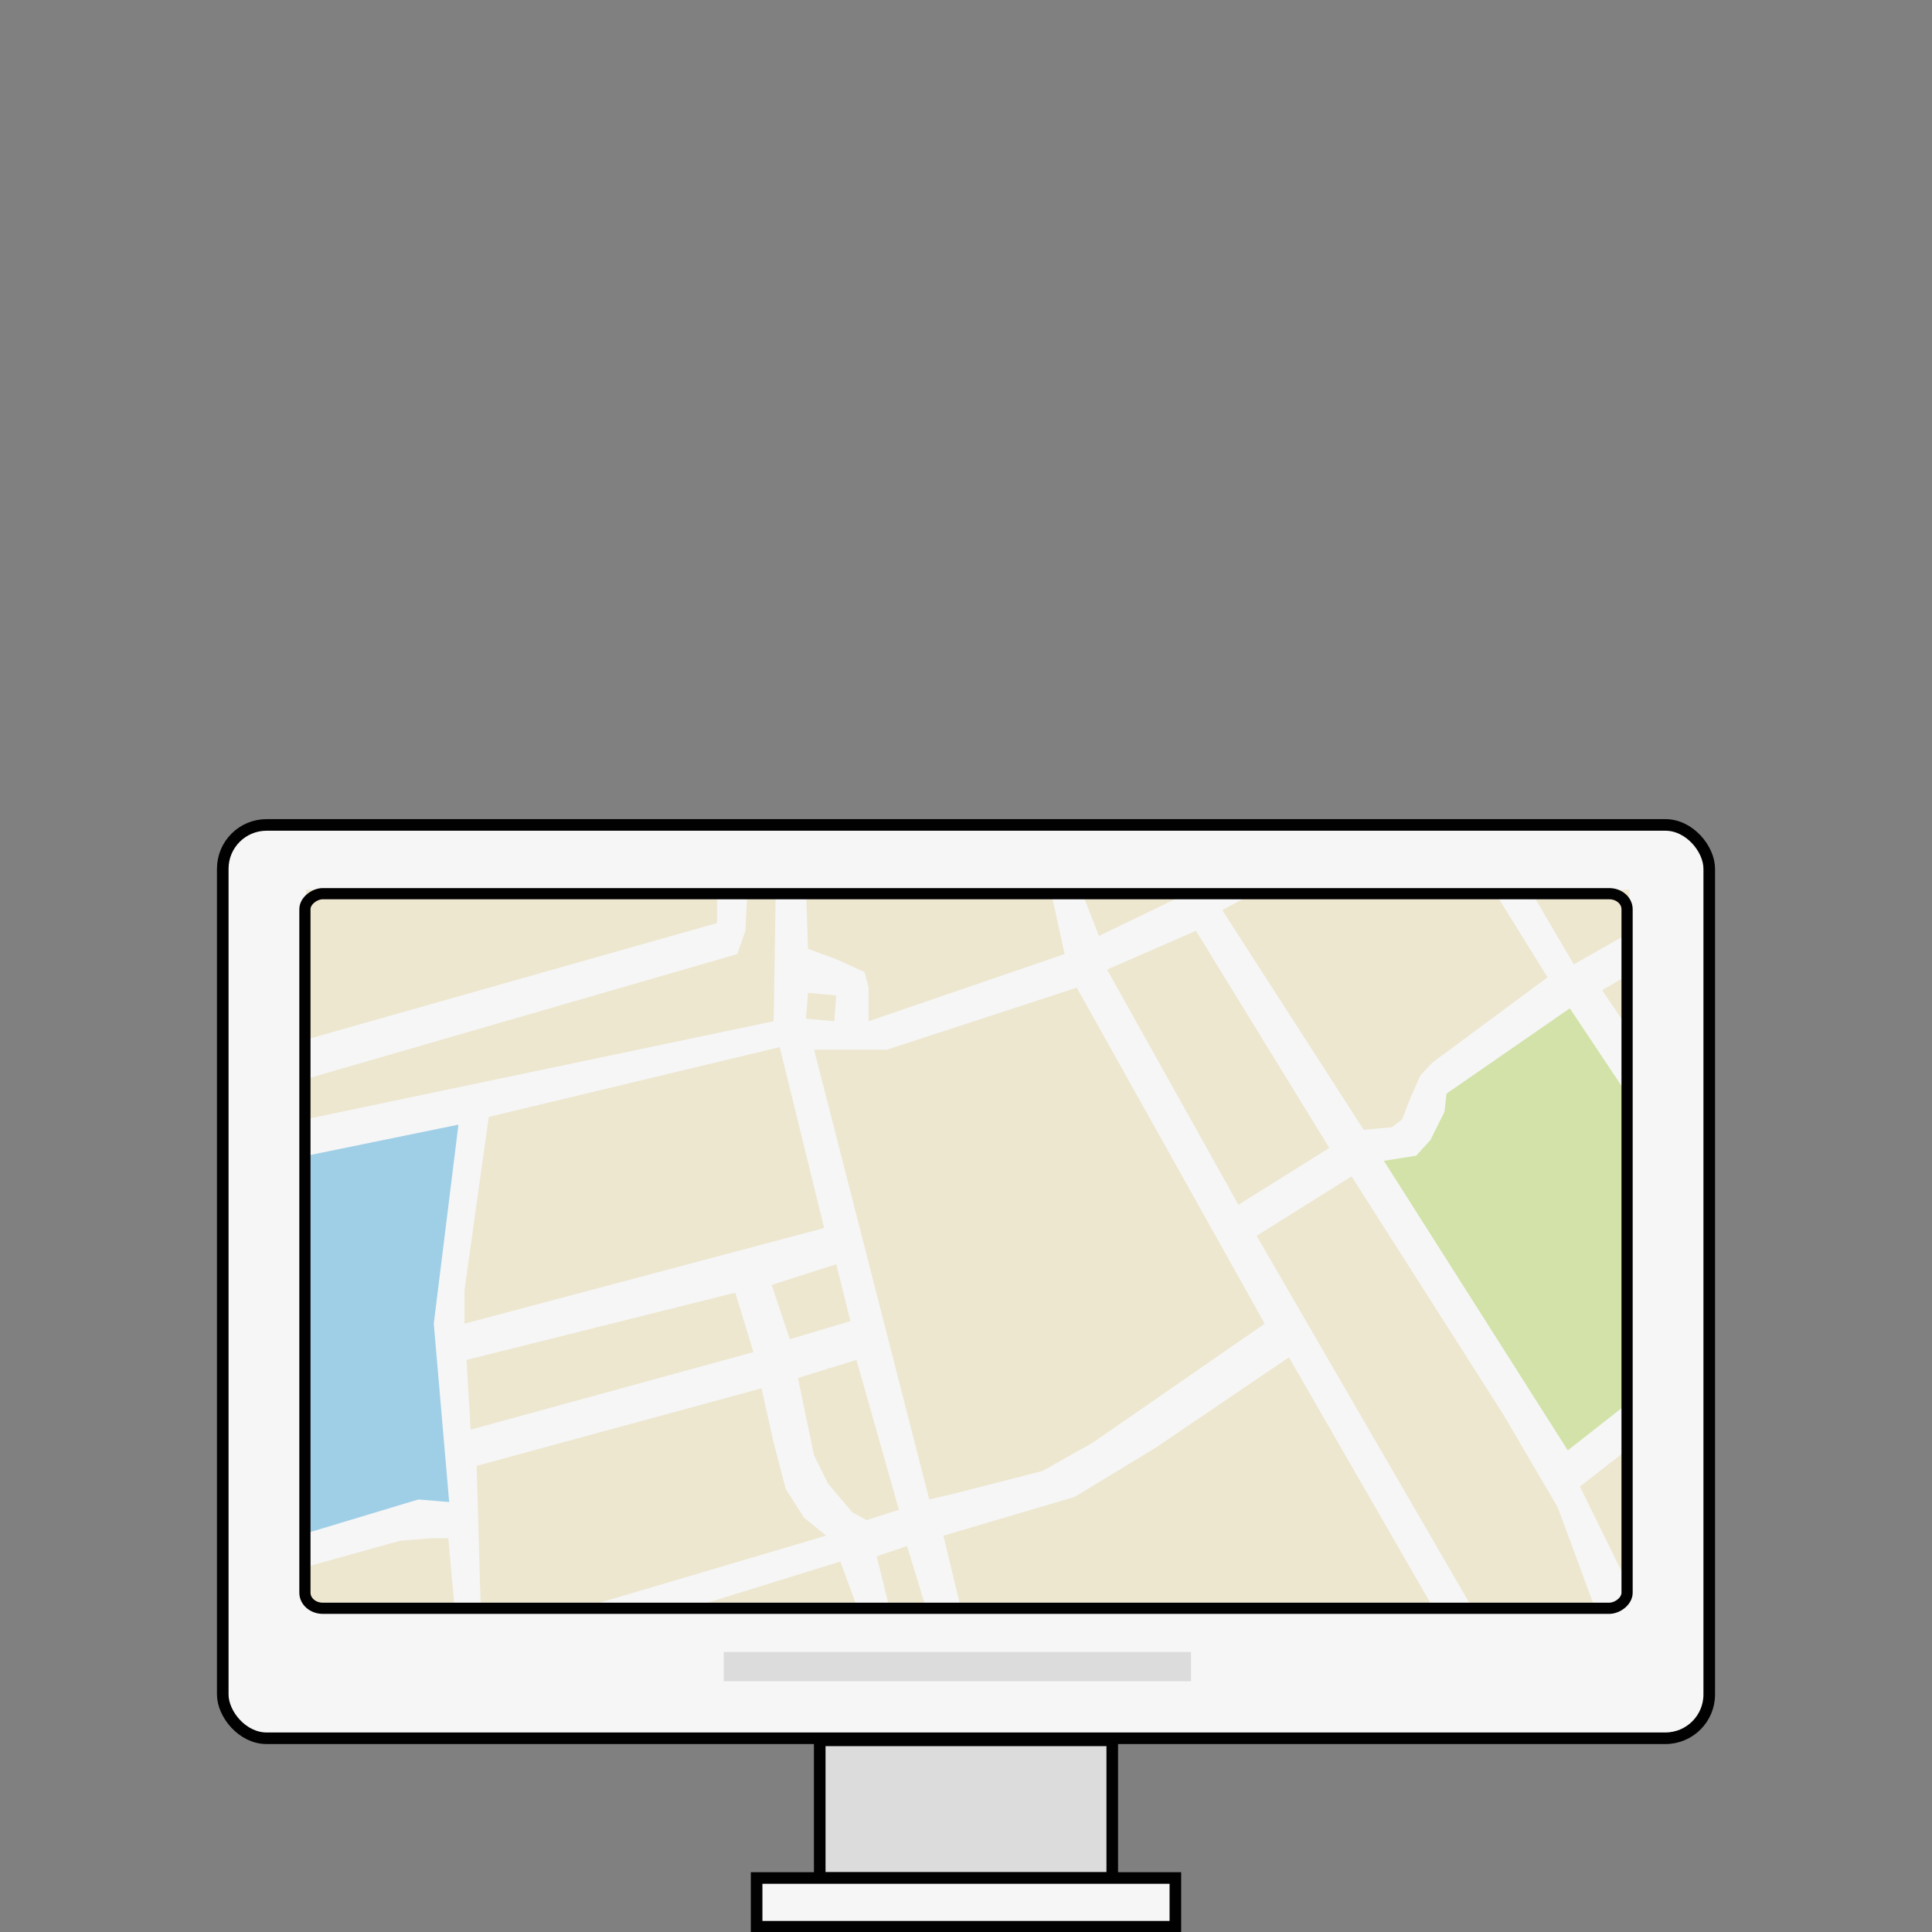 <?xml version="1.0" encoding="UTF-8" standalone="no"?>
<!-- Created with Inkscape (http://www.inkscape.org/) -->

<svg
   width="500"
   height="500"
   viewBox="0 0 132.292 132.292"
   version="1.1"
   id="svg1"
   inkscape:export-filename="map-pin.svg"
   inkscape:export-xdpi="300"
   inkscape:export-ydpi="300"
   xml:space="preserve"
   inkscape:version="1.4.2 (ebf0e940, 2025-05-08)"
   sodipodi:docname="mac-store.svg"
   xmlns:inkscape="http://www.inkscape.org/namespaces/inkscape"
   xmlns:sodipodi="http://sodipodi.sourceforge.net/DTD/sodipodi-0.dtd"
   xmlns:xlink="http://www.w3.org/1999/xlink"
   xmlns="http://www.w3.org/2000/svg"
   xmlns:svg="http://www.w3.org/2000/svg"><rect x="0" y="0" width="132.292" height="132.292" fill="#808080" stroke="none"/><sodipodi:namedview
     id="namedview1"
     pagecolor="#ffffff"
     bordercolor="#000000"
     borderopacity="0.25"
     inkscape:showpageshadow="2"
     inkscape:pageopacity="0.0"
     inkscape:pagecheckerboard="0"
     inkscape:deskcolor="#d1d1d1"
     inkscape:document-units="mm"
     inkscape:zoom="1.0197574"
     inkscape:cx="229.95665"
     inkscape:cy="380.97296"
     inkscape:window-width="1920"
     inkscape:window-height="942"
     inkscape:window-x="0"
     inkscape:window-y="25"
     inkscape:window-maximized="0"
     inkscape:current-layer="layer1"
     showgrid="false"><inkscape:page
       x="0"
       y="0"
       width="132.292"
       height="132.292"
       id="page2"
       margin="0"
       bleed="0" /><inkscape:grid
       id="grid1"
       units="mm"
       originx="0"
       originy="0"
       spacingx="1"
       spacingy="1"
       empcolor="#0099e5"
       empopacity="0.302"
       color="#0099e5"
       opacity="0.149"
       empspacing="5"
       enabled="true"
       visible="false" /></sodipodi:namedview><defs
     id="defs1"><clipPath
       clipPathUnits="userSpaceOnUse"
       id="clipPath133"><path
         d="M 0,768 H 1980 V 0 H 0 Z"
         transform="translate(-929.39,-316.927)"
         id="path133" /></clipPath><clipPath
       clipPathUnits="userSpaceOnUse"
       id="clipPath135"><path
         d="M 0,768 H 1980 V 0 H 0 Z"
         transform="translate(-913.274,-316.879)"
         id="path135" /></clipPath><clipPath
       clipPathUnits="userSpaceOnUse"
       id="clipPath168"><path
         d="M 0,768 H 1980 V 0 H 0 Z"
         transform="translate(-897.396,-309.06)"
         id="path168" /></clipPath><clipPath
       clipPathUnits="userSpaceOnUse"
       id="clipPath170"><path
         d="M 0,768 H 1980 V 0 H 0 Z"
         transform="translate(-900.081,-313.366)"
         id="path170" /></clipPath><clipPath
       clipPathUnits="userSpaceOnUse"
       id="clipPath172"><path
         d="M 0,768 H 1980 V 0 H 0 Z"
         transform="translate(-894.835,-358.839)"
         id="path172" /></clipPath><clipPath
       clipPathUnits="userSpaceOnUse"
       id="clipPath174"><path
         d="M 0,768 H 1980 V 0 H 0 Z"
         transform="translate(-906.688,-356.49)"
         id="path174" /></clipPath><clipPath
       clipPathUnits="userSpaceOnUse"
       id="clipPath176"><path
         d="M 0,768 H 1980 V 0 H 0 Z"
         transform="translate(-882.953,-356.643)"
         id="path176" /></clipPath><clipPath
       clipPathUnits="userSpaceOnUse"
       id="clipPath178"><path
         d="M 0,768 H 1980 V 0 H 0 Z"
         transform="translate(-917.263,-349.464)"
         id="path178" /></clipPath><clipPath
       clipPathUnits="userSpaceOnUse"
       id="clipPath180"><path
         d="M 0,768 H 1980 V 0 H 0 Z"
         transform="translate(-872.579,-350.036)"
         id="path180" /></clipPath><clipPath
       clipPathUnits="userSpaceOnUse"
       id="clipPath184"><path
         d="M 0,768 H 1980 V 0 H 0 Z"
         transform="translate(-894.868,-325.145)"
         id="path184" /></clipPath><clipPath
       clipPathUnits="userSpaceOnUse"
       id="clipPath186"><path
         d="M 0,768 H 1980 V 0 H 0 Z"
         transform="translate(-894.835,-275.281)"
         id="path186" /></clipPath><clipPath
       clipPathUnits="userSpaceOnUse"
       id="clipPath188"><path
         d="M 0,768 H 1980 V 0 H 0 Z"
         transform="translate(-906.688,-277.63)"
         id="path188" /></clipPath><clipPath
       clipPathUnits="userSpaceOnUse"
       id="clipPath190"><path
         d="M 0,768 H 1980 V 0 H 0 Z"
         transform="translate(-882.953,-277.477)"
         id="path190" /></clipPath><clipPath
       clipPathUnits="userSpaceOnUse"
       id="clipPath192"><path
         d="M 0,768 H 1980 V 0 H 0 Z"
         transform="translate(-917.263,-284.656)"
         id="path192" /></clipPath><clipPath
       clipPathUnits="userSpaceOnUse"
       id="clipPath194"><path
         d="M 0,768 H 1980 V 0 H 0 Z"
         transform="translate(-872.579,-284.084)"
         id="path194" /></clipPath><clipPath
       clipPathUnits="userSpaceOnUse"
       id="clipPath196"><path
         d="M 0,768 H 1980 V 0 H 0 Z"
         transform="translate(-892.538,-317.726)"
         id="path196" /></clipPath><clipPath
       clipPathUnits="userSpaceOnUse"
       id="clipPath131"><path
         d="M 0,768 H 1980 V 0 H 0 Z"
         transform="translate(-894.908,-391.074)"
         id="path131" /></clipPath><linearGradient
       id="linear-gradient"
       x1="4221.46"
       y1="-537.07"
       x2="4235.99"
       y2="114.01"
       gradientTransform="matrix(0.07,0,0,-0.07,204.44,143.46)"
       gradientUnits="userSpaceOnUse"><stop
         offset="0"
         stop-color="#fff"
         id="stop1" /><stop
         offset="1"
         stop-color="#dfdcdb"
         id="stop2" /></linearGradient><linearGradient
       id="linear-gradient-2"
       x1="2320.53"
       y1="-537.06"
       x2="2335.06"
       y2="114.02"
       xlink:href="#linear-gradient" /></defs><g
     inkscape:label="Layer 1"
     inkscape:groupmode="layer"
     id="layer1"><rect
       class="cls-22"
       x="104.956"
       y="74.34"
       width="1.088"
       height="4.07"
       id="rect2"
       style="fill:#141414;stroke-width:0.156" /><rect
       class="cls-10"
       x="15.253"
       y="56.486"
       width="101.786"
       height="62.54"
       rx="3"
       id="rect3"
       style="fill:#f6f6f6;stroke:#010101;stroke-width:0.794;stroke-miterlimit:10;stroke-dasharray:none" /><g
       id="g22"
       transform="matrix(0.202,0,0,0.177,-22.407,31.2)"><path
         class="cls-26"
         d="m 214.96,270.81 51.37,-12 -8.36,77 5.22,69 -10.44,-1 c -12.6,4.33 -25.2,8.67 -37.79,13 z"
         id="path3"
         style="fill:#9fcfe6" /><polygon
         class="cls-27"
         points="214.96,225.81 354,180.81 354,168.81 214.63,167.88 "
         id="polygon3"
         style="fill:#ede7d0" /><polyline
         class="cls-27"
         points="215.64 240.81 360.85 192.81 363.59 183.81 364.28 168.81 373.87 168.81 373.18 218.81 214.27 256.81 214.96 240.81"
         id="polyline3"
         style="fill:#ede7d0" /><polygon
         class="cls-27"
         points="375.24,228.81 276.6,255.81 268.38,322.81 268.38,335.81 390.31,298.81 "
         id="polygon4"
         style="fill:#ede7d0" /><polygon
         class="cls-27"
         points="360.17,323.81 366.33,346.81 270.44,376.81 269.07,349.81 "
         id="polygon5"
         style="fill:#ede7d0" /><polygon
         class="cls-27"
         points="378.66,341.81 399.21,334.81 394.41,312.81 372.5,320.81 "
         id="polygon6"
         style="fill:#ede7d0" /><polygon
         class="cls-27"
         points="381.4,356.81 386.88,386.81 391.68,397.81 399.89,408.81 404.69,411.81 415.65,407.81 401.26,349.81 "
         id="polygon7"
         style="fill:#ede7d0" /><polygon
         class="cls-27"
         points="308.11,445.81 273.86,444.81 272.49,390.81 369.07,360.81 373.18,381.81 377.29,399.81 383.46,410.81 390.99,417.81 "
         id="polygon8"
         style="fill:#ede7d0" /><polygon
         class="cls-27"
         points="395.78,427.81 350.58,443.81 401.26,444.81 "
         id="polygon9"
         style="fill:#ede7d0" /><polygon
         class="cls-27"
         points="412.22,444.81 424.55,444.81 418.39,421.81 408.11,425.81 "
         id="polygon10"
         style="fill:#ede7d0" /><polygon
         class="cls-27"
         points="256.74,418.81 262.9,418.81 264.96,444.81 214.63,445.14 214.96,429.81 246.46,419.81 "
         id="polygon11"
         style="fill:#ede7d0" /><polygon
         class="cls-27"
         points="547.85,348.81 595.79,443.81 436.2,443.81 430.72,417.81 475.24,402.81 502.64,383.81 "
         id="polygon12"
         style="fill:#ede7d0" /><polygon
         class="cls-27"
         points="464.28,392.81 433.46,401.81 425.92,403.81 386.88,229.81 411.54,229.81 475.93,205.81 539.63,335.81 481.4,381.81 "
         id="polygon13"
         style="fill:#ede7d0" /><polygon
         class="cls-27"
         points="384.14,217.81 393.73,218.81 394.41,208.81 384.83,207.81 "
         id="polygon14"
         style="fill:#ede7d0" /><polygon
         class="cls-27"
         points="404,199.81 405.37,205.81 405.37,213.81 405.37,218.81 471.82,192.81 467.02,167.81 384.14,167.81 384.83,190.81 394.41,194.81 "
         id="polygon15"
         style="fill:#ede7d0" /><polyline
         class="cls-27"
         points="477.29 167.81 483.46 185.81 514.28 168.81 476.61 167.81"
         id="polyline15"
         style="fill:#ede7d0" /><polygon
         class="cls-27"
         points="486.2,198.81 516.34,183.81 561.54,267.81 530.72,289.81 "
         id="polygon16"
         style="fill:#ede7d0" /><polygon
         class="cls-21"
         points="642.37,384.81 580.04,272.81 591,270.81 595.79,264.81 600.59,253.81 601.27,246.81 643.06,213.81 662.92,247.81 663.6,365.81 "
         id="polygon17"
         style="fill:#d2e2a8" /><polygon
         class="cls-27"
         points="569.08,278.81 536.89,301.81 609.49,444.81 651.27,444.81 638.95,406.81 620.45,370.81 "
         id="polygon18"
         style="fill:#ede7d0" /><polygon
         class="cls-27"
         points="525.24,175.81 573.19,260.81 582.78,259.81 586.2,256.81 588.94,248.81 592.37,239.81 596.48,234.81 635.52,201.81 617.03,167.81 538.26,167.81 "
         id="polygon19"
         style="fill:#ede7d0" /><polygon
         class="cls-27"
         points="662.92,221.81 662.92,200.81 654.01,206.81 "
         id="polygon20"
         style="fill:#ede7d0" /><polygon
         class="cls-27"
         points="663.31,167.88 630.04,168.81 644.42,196.81 662.92,184.81 "
         id="polygon21"
         style="fill:#ede7d0" /><polygon
         class="cls-27"
         points="662.92,431.81 661.55,433.81 646.48,398.81 662.23,384.81 "
         id="polygon22"
         style="fill:#ede7d0" /></g><rect
       class="cls-11"
       x="61.194"
       y="-111.413"
       width="48.931"
       height="90.534"
       rx="1.065"
       ry="1.219"
       transform="rotate(90)"
       id="rect22"
       style="fill:none;stroke:#010101;stroke-width:0.766;stroke-miterlimit:10;stroke-dasharray:none" /><rect
       class="cls-1"
       x="56.13"
       y="119.168"
       width="20.031"
       height="9.427"
       id="rect23"
       style="fill:#dcdcdc;stroke:#010101;stroke-width:0.794;stroke-miterlimit:10;stroke-dasharray:none" /><rect
       class="cls-10"
       x="51.809"
       y="128.594"
       width="28.673"
       height="3.338"
       id="rect24"
       style="fill:#f6f6f6;stroke:#010101;stroke-width:0.794;stroke-miterlimit:10;stroke-dasharray:none" /><rect
       style="fill:#dcdcdc;fill-opacity:1;stroke-width:0.794;stroke-linecap:round;stroke-linejoin:round;stroke-dasharray:none;paint-order:fill markers stroke"
       id="rect4"
       width="32"
       height="2"
       x="49.556"
       y="113.123" /></g></svg>
